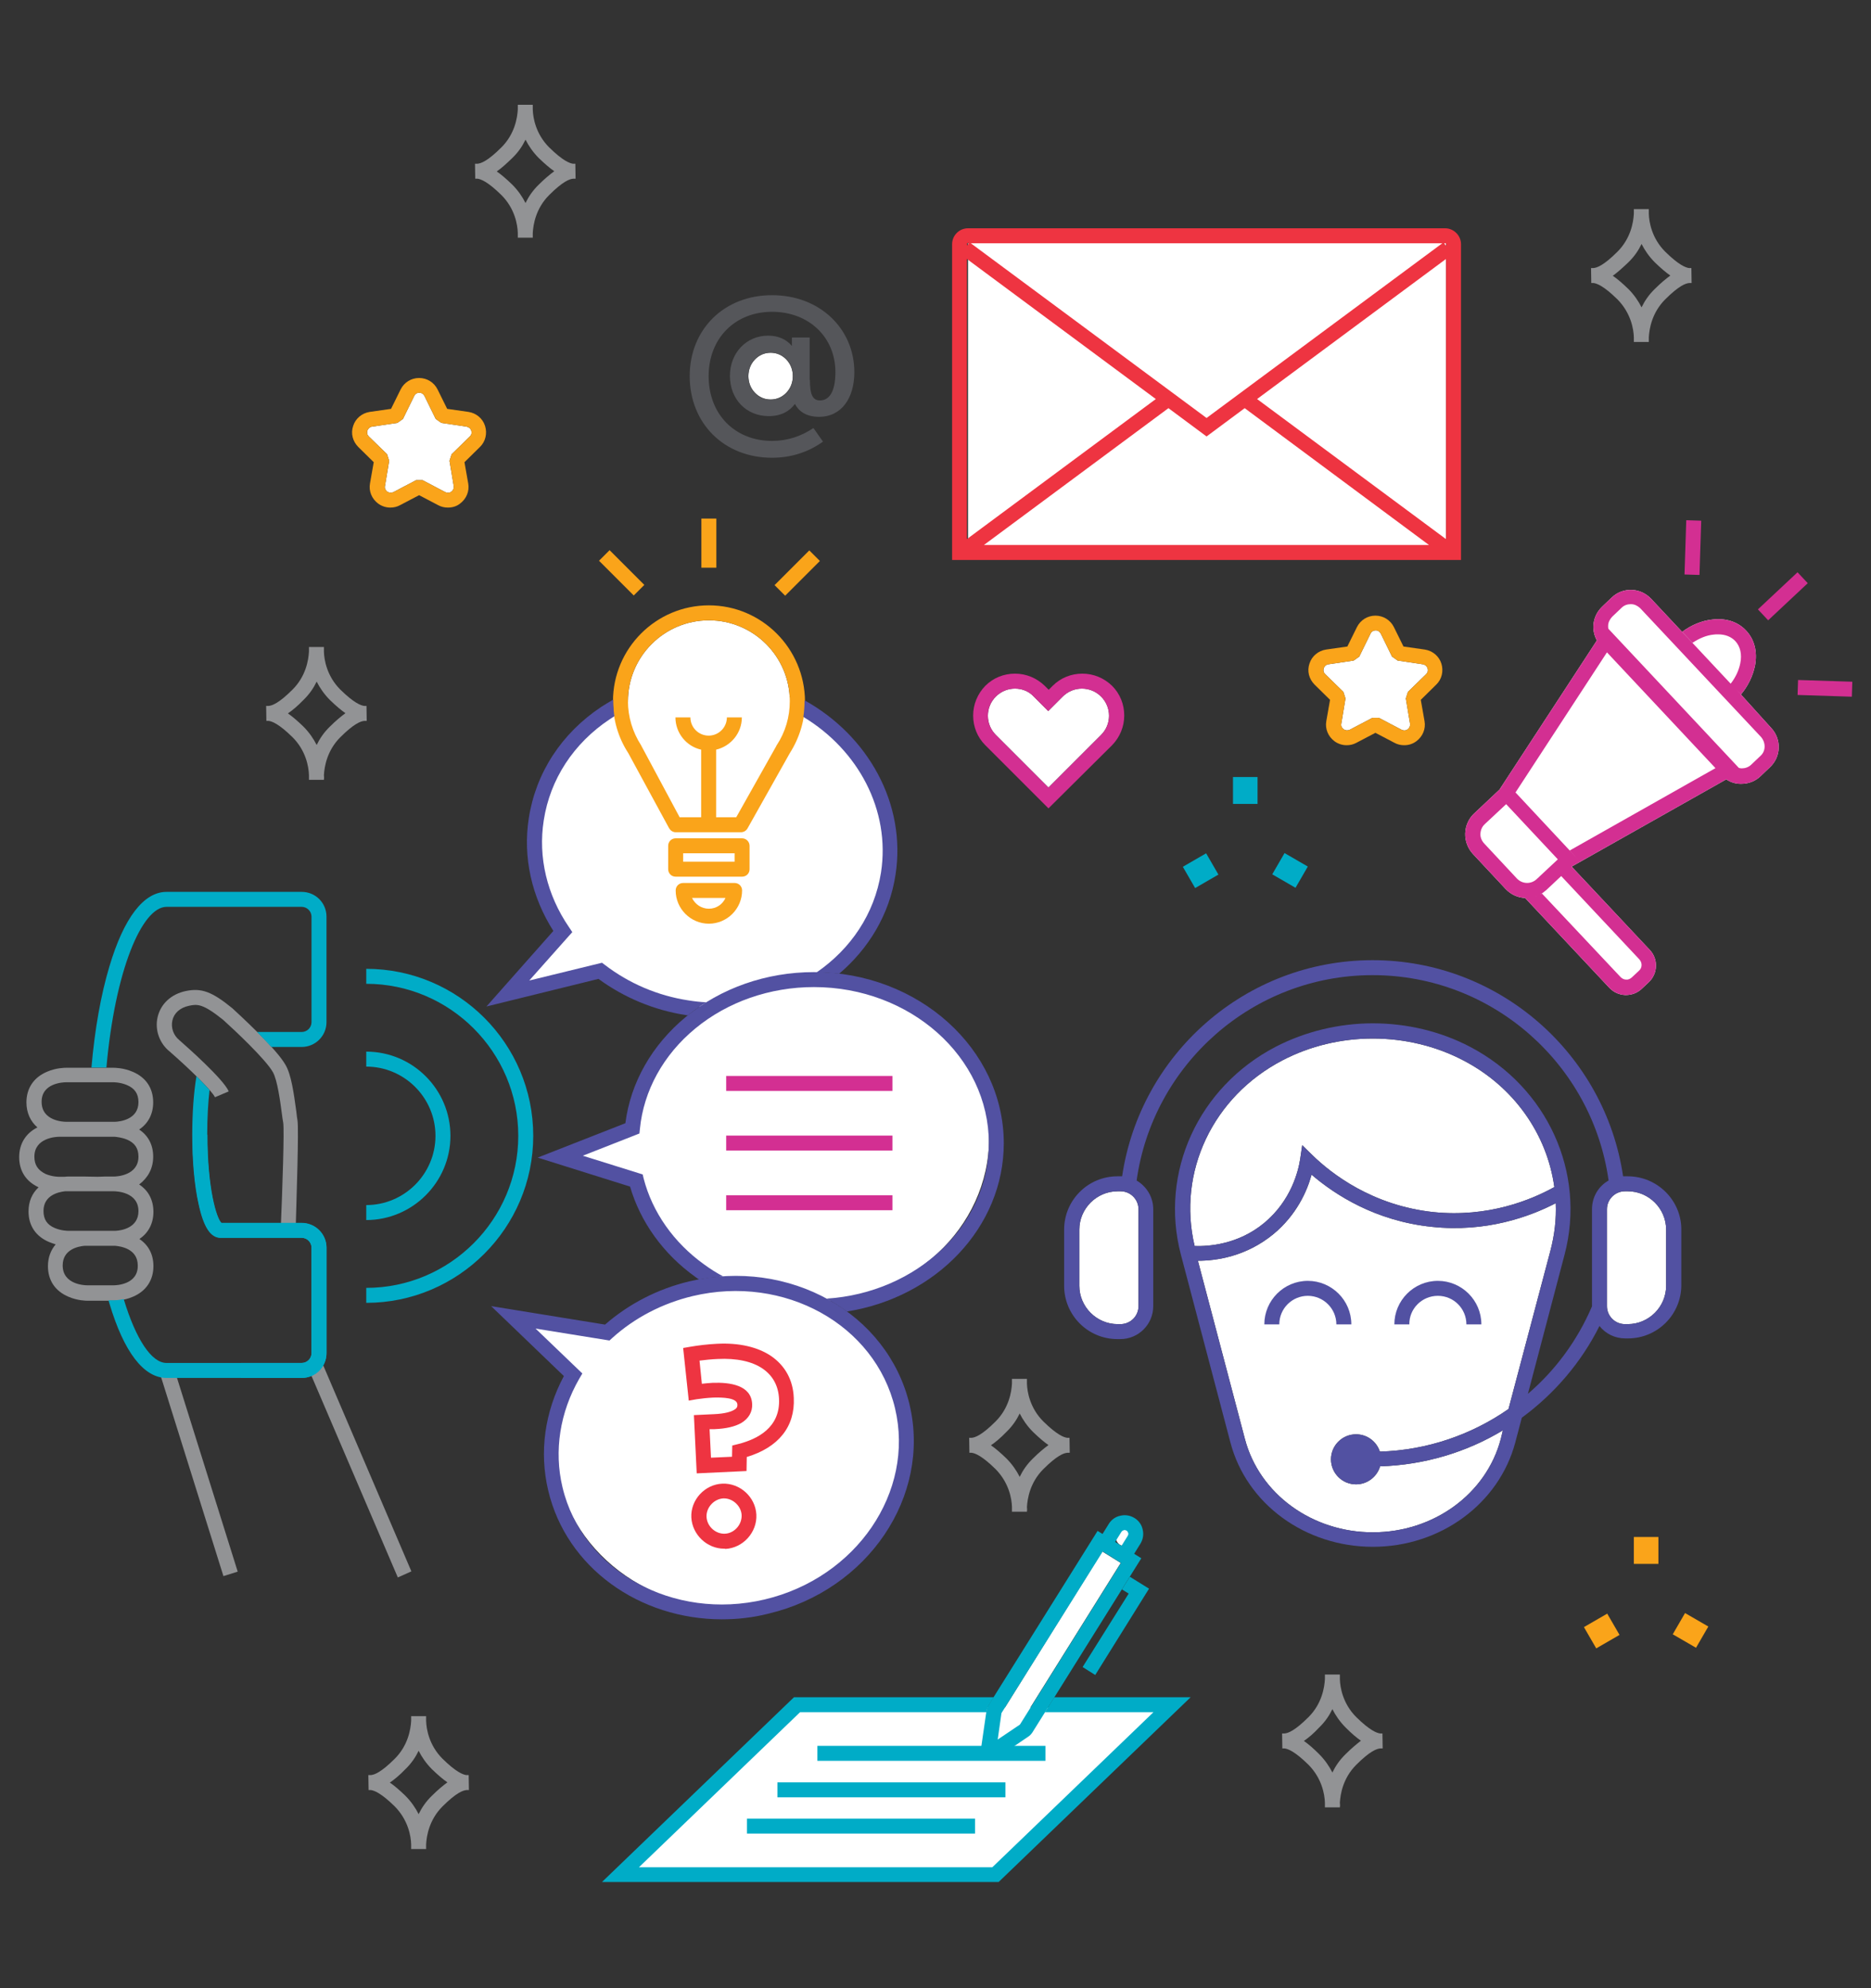 <?xml version="1.0" encoding="utf-8"?>
<!-- Generator: Adobe Illustrator 27.8.0, SVG Export Plug-In . SVG Version: 6.00 Build 0)  -->
<svg version="1.1" xmlns="http://www.w3.org/2000/svg" xmlns:xlink="http://www.w3.org/1999/xlink" x="0px" y="0px"
	 viewBox="0 0 800 850" style="enable-background:new 0 0 800 850;" xml:space="preserve">
<rect x="0" y="0" width="800" height="850" fill="#333333" stroke="none"/>
<style type="text/css">
	.st0{fill:#FFFFFF;}
	.st1{fill:#5251A2;}
	.st2{fill:#929395;}
	.st3{fill:#00ACC7;}
	.st4{fill:#EE3441;}
	.st5{fill:#D32F92;}
	.st6{fill:#FAA41A;}
	.st7{fill:#55565A;}
</style>
<g id="White">
	<rect x="413.9" y="104" class="st0" width="204.4" height="134.3"/>
	<path class="st0" d="M180.7,205.3l9.7,5.1c0.8,0.4,1.8,0.4,2.6-0.2c0.8-0.6,1.1-1.4,1-2.4l-1.8-10.8l0.9-2.8l7.8-7.6
		c0.7-0.7,0.9-1.6,0.6-2.5c-0.3-0.9-1-1.5-2-1.7l-10.8-1.6l-2.4-1.7l-4.8-9.8c-0.4-0.8-1.2-1.4-2.2-1.4s-1.8,0.5-2.2,1.4l-4.8,9.8
		l-2.4,1.7l-10.8,1.6c-0.9,0.1-1.7,0.8-2,1.7c-0.3,0.9-0.1,1.8,0.6,2.5l7.8,7.6l0.9,2.8l-1.8,10.8c-0.2,0.9,0.2,1.8,1,2.4
		c0.8,0.5,1.7,0.6,2.6,0.2l9.7-5.1H180.7z"/>
	<ellipse class="st0" cx="329.5" cy="160.8" rx="9.5" ry="10"/>
	<path class="st0" d="M434,294.4c-3.1,0-6,1.2-8.2,3.4c-2.2,2.2-3.4,5.1-3.4,8.2c0,3.1,1.2,6,3.4,8.2l22.5,22.5l22.5-22.5
		c2.2-2.2,3.4-5.1,3.4-8.2c0-3.1-1.2-6-3.4-8.2l0,0c-2.2-2.2-5.1-3.4-8.2-3.4s-6,1.2-8.2,3.4l-6.2,6.2l-6.2-6.2
		C440,295.6,437.1,294.4,434,294.4z"/>
	<path class="st0" d="M589.6,306.9l9.7,5.1c0.8,0.4,1.8,0.4,2.6-0.2c0.8-0.6,1.1-1.4,1-2.4l-1.8-10.8l0.9-2.8l7.8-7.6
		c0.7-0.7,0.9-1.6,0.6-2.5c-0.3-0.9-1-1.5-2-1.7l-10.8-1.6l-2.4-1.7l-4.8-9.8c-0.4-0.8-1.2-1.4-2.2-1.4c-0.9,0-1.8,0.5-2.2,1.4
		l-4.8,9.8l-2.4,1.7l-10.8,1.6c-0.9,0.1-1.7,0.8-2,1.7c-0.3,0.9-0.1,1.8,0.6,2.5l7.8,7.6l0.9,2.8l-1.8,10.8c-0.2,0.9,0.2,1.8,1,2.4
		c0.8,0.5,1.7,0.6,2.6,0.2l9.7-5.1H589.6z"/>
	<path class="st0" d="M742.2,294.5l2.2,2.4c3.1-3.7,5.1-8,6-12.3c1.1-5.9-0.2-11.2-3.8-15c-3.5-3.8-8.8-5.5-14.7-4.7
		c-4.3,0.5-8.7,2.3-12.6,5.2l4.4,4.7c2.9-1.9,5.9-3.2,9-3.5c0.6-0.1,1.3-0.1,1.9-0.1c3.1,0,5.6,1,7.4,2.9l0,0
		c2.1,2.3,2.9,5.6,2.1,9.5c-0.6,3-2,6-4.1,8.7l-34-36.3c-2.2-2.3-5.1-3.7-8.3-3.8c-3.2-0.1-6.2,1-8.5,3.2l-4.1,3.9
		c-2.3,2.2-3.7,5.1-3.8,8.3c-0.1,2.2,0.5,4.4,1.5,6.2l-41.6,63.7l2.9-2.7l-13.7,12.9c-2.4,2.2-3.8,5.3-3.9,8.6
		c-0.1,3.3,1.1,6.4,3.3,8.8l14,15c2.3,2.4,5.3,3.7,8.3,3.8l36,38.4c1.8,1.9,4.2,3,6.8,3.1c0.1,0,0.2,0,0.3,0c2.5,0,4.9-0.9,6.7-2.6
		l3.1-2.9c3.9-3.7,4.1-9.9,0.4-13.8l-33.4-35.6l66.1-37.3c1.8,1.2,3.9,1.9,6.1,1.9c0.1,0,0.3,0,0.4,0c3,0,5.9-1.1,8.1-3.2l4.1-3.9
		l0,0c4.8-4.5,5-12,0.5-16.8L742.2,294.5z"/>
	<ellipse transform="matrix(0.756 -0.654 0.654 0.756 -7.131 547.921)" class="st0" cx="732" cy="283.5" rx="14.5" ry="12.2"/>
	<path class="st0" d="M332.1,318.6c-0.1,0.1-0.2,0.3-0.2,0.4l-17.1,30.4h-8.6v-28.9c6.3-1.5,11-7.1,11-13.8h-6.4
		c0,4.3-3.5,7.8-7.8,7.8c-4.3,0-7.8-3.5-7.8-7.8h-6.4c0,6.7,4.7,12.4,11,13.8v28.9h-9.2L274.3,319c-0.1-0.1-0.1-0.3-0.2-0.4
		c-3.6-5.6-5.6-12.1-5.6-18.8c0-19.1,15.5-34.6,34.6-34.6c19.1,0,34.6,15.5,34.6,34.6C337.7,306.5,335.8,313,332.1,318.6z"/>
	<path class="st0" d="M313.1,370.2h-19.7c-2.1,0-3.7-1.7-3.7-3.7v0c0-2.1,1.7-3.7,3.7-3.7h19.7c2.1,0,3.7,1.7,3.7,3.7v0
		C316.9,368.5,315.2,370.2,313.1,370.2z"/>
	<path class="st0" d="M308.6,389h-11.3c-1.7,0-3-1.4-3-3l0,0c0-1.7,1.4-3,3-3h11.3c1.7,0,3,1.4,3,3l0,0
		C311.6,387.7,310.3,389,308.6,389z"/>
	<path class="st0" d="M486.8,558.4c0,4.3-3.5,7.7-7.7,7.7h-1.2c-9,0-16.4-7.4-16.4-16.4v-24c0-9,7.4-16.4,16.4-16.4h1.2
		c4.3,0,7.7,3.5,7.7,7.7V558.4z"/>
	<path class="st0" d="M712.4,549.7c0,9-7.4,16.4-16.4,16.4h-1.2c-4.3,0-7.7-3.5-7.7-7.7V517c0-4.3,3.5-7.7,7.7-7.7h1.2
		c9,0,16.4,7.4,16.4,16.4V549.7z"/>
	<path class="st0" d="M548.4,453.3c11.7-6.1,25-9.3,38.6-9.3s26.9,3.2,38.6,9.3c21.8,11.3,35.9,31.7,39,54.2
		c-9.9,5.5-28.3,13.1-51.7,10.7c-26.1-2.8-43.6-16.4-51.7-24.3l-4.4-4.3l-0.9,6.1c-0.8,5-3.8,17.5-15.3,27.1
		c-11.2,9.3-23.9,10.1-29.8,9.9C503.3,501.1,518.6,468.8,548.4,453.3z"/>
	<path class="st0" d="M641.7,615.2c-6.2,23.5-28.7,39.9-54.7,39.9s-48.5-16.4-54.7-39.9L512.2,539c0,0,0,0,0.1,0
		c7.8,0,20.5-1.8,32.2-11.4c9.9-8.2,14.4-18.4,16.3-25.4c9.9,8.5,27.2,19.8,51.4,22.3c23.3,2.5,42-4.4,53-10.1
		c0.3,6.7-0.5,13.6-2.3,20.4L645,602.4c-15.7,10.9-34.6,17.6-55,18.2c-1.4-4.3-5.4-7.4-10.2-7.4c-5.9,0-10.7,4.8-10.7,10.7
		s4.8,10.7,10.7,10.7c4.9,0,9-3.3,10.3-7.7c19.1-0.6,37.1-6.1,52.5-15.4L641.7,615.2z"/>
	<polygon class="st0" points="428.2,732.4 426.6,743.7 436,737.3 479.2,668.2 471.3,663.3 	"/>
	
		<ellipse transform="matrix(0.598 -0.802 0.802 0.598 -332.537 649.922)" class="st0" cx="481.2" cy="656.2" rx="4.8" ry="4.2"/>
	<polygon class="st0" points="427.2,800.1 267,800.1 340.2,730 500.2,730 	"/>
	<ellipse class="st0" cx="305.3" cy="361" rx="75.4" ry="69.7"/>
	<ellipse class="st0" cx="347.5" cy="486.6" rx="75.4" ry="69.7"/>
	<ellipse class="st0" cx="312.6" cy="617.8" rx="75.4" ry="69.7"/>
	<polygon class="st0" points="220.8,564.7 251.8,594.6 274.3,573.2 	"/>
	<polygon class="st0" points="241.1,494.3 281.1,478.6 282.8,512.9 	"/>
	<polygon class="st0" points="219.2,422.8 250.1,385.1 269.3,412.7 	"/>
</g>
<g id="Layer_1">
	<path class="st1" d="M308.7,692.3c-35.2,0-66.5-22-74.3-55.1c-3.9-16.4-1.5-33.6,6.7-48.9l-31.1-29.9l48.7,7.9
		c10.2-8.9,22.6-15.3,36.1-18.5c42.6-10.1,84.8,13.5,94.1,52.7c9.3,39.2-17.8,79.3-60.4,89.4l0,0
		C321.8,691.6,315.2,692.3,308.7,692.3z M229,568l20,19.2l-1.3,2.2c-8.3,14.4-10.9,30.9-7.2,46.4c8.5,35.8,47.3,57.3,86.5,48l0,0
		c39.2-9.3,64.2-46,55.7-81.7c-8.5-35.8-47.3-57.3-86.5-48c-13,3.1-24.9,9.3-34.5,18l-1.1,1L229,568z"/>
	<g>
		
			<rect x="81.6" y="583.9" transform="matrix(0.954 -0.299 0.299 0.954 -184.197 54.084)" class="st2" width="6.4" height="91.3"/>
	</g>
	<polygon class="st2" points="137,580.9 131.8,585 170.1,674.4 175.9,671.8 	"/>
	<g>
		<path class="st3" d="M156.6,521.6v-6.4c16.3,0,29.6-13.3,29.6-29.6s-13.3-29.6-29.6-29.6v-6.4c19.9,0,36,16.2,36,36
			S176.4,521.6,156.6,521.6z"/>
	</g>
	<g>
		<path class="st3" d="M156.6,557v-6.4c35.8,0,65-29.2,65-65s-29.2-65-65-65v-6.4c39.4,0,71.4,32,71.4,71.4S195.9,557,156.6,557z"/>
	</g>
	<path class="st2" d="M65.5,494.5c0-5-2.1-9-6-11.6c3.9-2.6,6-6.7,6-11.6c0-6.1-3.1-10.7-8.8-13.1c-3.9-1.7-7.7-1.7-8.1-1.7H28.2
		c-0.4,0-4.2,0-8.1,1.7c-5.7,2.4-8.8,7.1-8.8,13.1c0,4.4,1.7,8.1,4.7,10.7c-5,2.5-7.8,7-7.8,12.7c0,5.9,2.9,10.4,8.3,12.9
		c-2.8,2.6-4.3,6.1-4.3,10.3c0,6.1,3.1,10.7,8.8,13.1c1,0.4,1.9,0.7,2.8,1c-2.1,2.5-3.3,5.6-3.3,9.3c0,6.1,3.1,10.7,8.8,13.1
		c3.9,1.7,7.7,1.7,8.1,1.7h11.3c0.4,0,4.2,0,8.1-1.7c5.7-2.4,8.8-7.1,8.8-13.1c0-5-2.1-9-6-11.6c3.9-2.6,6-6.7,6-11.6
		c0-5-2.1-9.1-6.1-11.7C63.3,503.5,65.5,499.5,65.5,494.5z M28.2,462.7h20.5c0,0,2.8,0,5.6,1.2c3.3,1.4,4.9,3.7,4.9,7.3
		c0,7.4-7.8,8.3-10,8.4c-0.2,0-0.4,0-0.5,0h-7l0,0h-4.5v0h-4.5v0h-4.4c-1.1,0-10.5-0.3-10.5-8.5C17.7,463,27.1,462.7,28.2,462.7z
		 M14.7,494.5c0-8.1,9.4-8.5,10.5-8.5h18.1l0.8,0h4.6c0.1,0,0.2,0,0.4,0c0.9,0.1,3,0.3,5.2,1.2c3.3,1.4,4.9,3.7,4.9,7.3
		c0,8.1-9.4,8.5-10.5,8.5h-3.9l-3.1,0.1l-5.5-0.1H29c-0.1,0-0.6,0-1.4,0.1h-2.5c0,0-2.8,0-5.6-1.2C16.2,500.3,14.7,498,14.7,494.5z
		 M18.6,517.7c0-6.7,6.4-8.1,9.2-8.4h14l1.5,0h5.4c1.1,0,10.5,0.3,10.5,8.5c0,7.2-7.4,8.3-9.8,8.4c-0.3,0-0.6,0-0.6,0h-1.9v0H29
		c0,0-2.8,0-5.6-1.2C20.1,523.6,18.6,521.3,18.6,517.7z M48.6,549.5H37.3c-1.1,0-10.5-0.3-10.5-8.5c0-7,6.9-8.2,9.5-8.4h12.2
		c0.1,0,0.3,0,0.6,0c2.4,0.2,9.8,1.2,9.8,8.4C59.1,549.2,49.7,549.5,48.6,549.5z"/>
	<path class="st2" d="M127.2,479c-0.2-0.9-0.3-2.2-0.5-3.8c-1.1-8.1-2.2-15.8-4.6-19.9c-4.1-7.3-20.8-22.4-22.6-24.1l-0.1-0.1
		c-8.8-7.2-13.3-8.8-20-7.4c-6.2,1.3-10.7,5.5-12,11.1c-1.3,5.5,0.8,11.3,5.2,14.8c8.6,7.5,18.2,16.9,19.3,19.5l5.9-2.5
		c-2.2-5.2-17.9-19.1-21-21.8l-0.1-0.1c-2.5-2-3.7-5.3-3-8.4c0.7-3.2,3.3-5.5,7.1-6.3c3.6-0.8,6-0.9,14.6,6c5,4.5,18.3,17,21.3,22.4
		c1.9,3.4,3.1,12.3,3.8,17.6c0.2,1.6,0.4,3,0.6,4c0.5,2.9-0.3,27.5-1.1,46.3l6.4,0C126.8,511.5,127.8,483,127.2,479z"/>
	<path class="st2" d="M76.6,444.7"/>
	<g>
		<path class="st3" d="M129,522.9h-2.7c0,1.2-0.1,2.3-0.1,3.3l-6.4,0c0-1.1,0.1-2.2,0.1-3.3H94.6c-2.1-1.9-6-14.7-6-37.7
			c0-7.5,0.4-13.9,1-19.2c-1.4-1.6-3.4-3.6-5.6-5.9c-1.2,7.2-1.8,15.9-1.8,25c0,11.1,0.9,21.7,2.7,29.6c2.1,9.9,5.1,14.5,9.4,14.5
			H129c2.3,0,4.2,1.9,4.2,4.2v45.1c0,2.3-1.9,4.2-4.2,4.2H71.2c-6.4,0-13.1-10.1-18.3-27.3c-2.2,0.5-3.9,0.5-4.2,0.5h-2.3
			c0.1,0.5,0.3,1,0.4,1.4c6.2,20.8,14.7,31.8,24.4,31.8H129c5.8,0,10.6-4.7,10.6-10.6v-45.1C139.6,527.7,134.9,522.9,129,522.9z"/>
		<path class="st3" d="M129,381.3H71.2c-9.7,0-18.2,11-24.4,31.8c-3.7,12.3-6.3,27.1-7.7,43.3h6.4c3.7-41.6,15.2-68.7,25.7-68.7H129
			c2.3,0,4.2,1.9,4.2,4.2v45.1c0,2.3-1.9,4.2-4.2,4.2h-19.1c2.1,2.1,4.2,4.3,6.1,6.4h13c5.8,0,10.6-4.7,10.6-10.6v-45.1
			C139.6,386,134.9,381.3,129,381.3z"/>
	</g>
	<g>
		<path class="st3" d="M129,589.1h-26v-6.4h26c2.3,0,4.2-1.9,4.2-4.2v-45.1c0-2.3-1.9-4.2-4.2-4.2H94.4c-4.2,0-7.2-4.6-9.4-14.5
			c-1.7-7.9-2.7-18.5-2.7-29.6h6.4c0,23,3.9,35.8,6,37.7H129c5.8,0,10.6,4.7,10.6,10.6v45.1C139.6,584.4,134.9,589.1,129,589.1z"/>
	</g>
	<g>
		<g>
			<path class="st4" d="M309.6,662.1c-7.3,0-13.6-6-14-13.3c-0.4-7.5,5.7-14.2,13.3-14.5c7.5-0.3,14.1,5.7,14.5,13.2l0,0
				c0.4,7.6-5.7,14.3-13.2,14.7C310.1,662.1,309.8,662.1,309.6,662.1z M309.6,640.6c-0.1,0-0.2,0-0.3,0c-4,0.2-7.4,3.9-7.2,7.9
				c0.2,4.1,3.9,7.4,7.9,7.2c4-0.2,7.3-3.9,7.1-8C316.9,643.9,313.4,640.6,309.6,640.6z M297.9,629.9l-1.2-24.9l8.5-0.4
				c4.9-0.2,7.4-1.1,8.6-1.8c1.5-0.8,1.5-1.6,1.5-2.3c-0.1-3-6.5-3.1-10.3-3c-2.4,0.1-5.1,0.4-7.1,0.7l-3.4,0.6l-2.4-22.5l2.9-0.5
				c3.4-0.6,7.5-1.1,11.6-1.3c9.4-0.5,17.5,1.4,23.2,5.3c5.9,4.1,9.3,10.2,9.6,17.8c0.6,12.3-6.5,21.2-20.1,25.3l-0.1,6L297.9,629.9
				z M303.4,611l0.6,12.2l9-0.4l0.1-4.8l2.4-0.6c8.4-2.1,18.2-7.1,17.6-19.4c-0.3-5.5-2.6-9.8-6.9-12.8c-4.6-3.2-11.3-4.6-19.3-4.2
				c-2.7,0.1-5.4,0.4-7.8,0.7l1,9.9c1.5-0.2,3-0.3,4.5-0.4c7.6-0.3,16.6,1,17,9c0.2,3.4-1.5,6.3-4.7,8.2c-2.7,1.5-6.4,2.4-11.4,2.6
				L303.4,611z"/>
		</g>
	</g>
	<g>
		<g>
			<rect x="310.5" y="460" class="st5" width="71.1" height="6.4"/>
		</g>
		<g>
			<rect x="310.5" y="485.5" class="st5" width="71.1" height="6.4"/>
		</g>
		<g>
			<rect x="310.5" y="511" class="st5" width="71.1" height="6.4"/>
		</g>
	</g>
	<g>
		<path class="st6" d="M303.1,258.8c-22.6,0-41,18.4-41,41c0,7.8,2.2,15.5,6.5,22.1l17.5,32.2c0.6,1,1.6,1.7,2.8,1.7h27.9
			c1.2,0,2.2-0.6,2.8-1.6l18.1-32.2c0,0,0,0,0,0c4.2-6.6,6.5-14.2,6.5-22.1C344.1,277.2,325.7,258.8,303.1,258.8z M332.1,318.6
			c-0.1,0.1-0.2,0.3-0.2,0.4l-17.1,30.4h-8.6v-28.9c6.3-1.5,11-7.1,11-13.8h-6.4c0,4.3-3.5,7.8-7.8,7.8c-4.3,0-7.8-3.5-7.8-7.8h-6.4
			c0,6.7,4.7,12.4,11,13.8v28.9h-9.2L274.3,319c-0.1-0.1-0.1-0.3-0.2-0.4c-3.6-5.6-5.6-12.1-5.6-18.8c0-19.1,15.5-34.6,34.6-34.6
			c19.1,0,34.6,15.5,34.6,34.6C337.7,306.5,335.8,313,332.1,318.6z"/>
		<path class="st6" d="M317.3,358.4h-28.4c-1.8,0-3.2,1.4-3.2,3.2v10c0,1.8,1.4,3.2,3.2,3.2h28.4c1.8,0,3.2-1.4,3.2-3.2v-10
			C320.5,359.9,319.1,358.4,317.3,358.4z M314.1,368.4h-22v-3.6h22V368.4z"/>
		<path class="st6" d="M314.1,377.5h-22c-1.8,0-3.2,1.4-3.2,3.2c0,7.8,6.4,14.2,14.2,14.2c7.8,0,14.2-6.4,14.2-14.2
			C317.3,378.9,315.9,377.5,314.1,377.5z M303.1,388.5c-3.2,0-5.9-1.9-7.2-4.6h14.3C309,386.6,306.3,388.5,303.1,388.5z"/>
		<rect x="299.9" y="221.7" class="st6" width="6.4" height="21"/>
		
			<rect x="330.4" y="241.8" transform="matrix(0.707 -0.707 0.707 0.707 -73.352 312.797)" class="st6" width="21" height="6.4"/>
		
			<rect x="262.7" y="234.4" transform="matrix(0.707 -0.707 0.707 0.707 -95.322 259.747)" class="st6" width="6.4" height="21"/>
	</g>
	<path class="st4" d="M617.9,97.6h-204c-3.8,0-6.8,3.1-6.8,6.8v135h217.6v-135C624.7,100.7,621.6,97.6,617.9,97.6z M616.7,104
		l-100.8,74.7L415.1,104H616.7z M413.4,104.4c0-0.3,0.2-0.5,0.5-0.5h0.4l-0.8,1.1V104.4z M413.4,110.7l80.8,59.9l-80.8,59.9V110.7z
		 M420.7,233l78.9-58.5l16.3,12.1l16.3-12.1L611,233H420.7z M618.3,230.5l-80.8-59.9l80.8-59.9V230.5z M618.3,105.1l-0.8-1.1h0.4
		c0.3,0,0.5,0.2,0.5,0.5V105.1z"/>
	<g>
		<path class="st7" d="M346.3,162.5c0,6,1.1,8.7,4.3,8.7c3.7,0,6.6-3.3,6.6-12.1c0-15-11.4-25.8-27.1-25.8S303,144.5,303,160.8
			c0,16.5,11.4,27.7,27.1,27.7c6.6,0,12.5-2,17.7-5.5l4.1,5.8c-6.4,4.6-13.8,6.9-21.8,6.9c-20.6,0-35.2-14.8-35.2-34.9
			c0-19.9,14.6-34.6,35.2-34.6c20.6,0,35.2,14.5,35.2,32.9c0,11-5.4,19.1-15.1,19.1c-5.5,0-8.7-2.4-10.3-5.5
			c-2.4,3.2-6,5.2-11.2,5.2c-9.6,0-16.6-7.2-16.6-17.2c0-9.9,7.1-17.2,16.3-17.2c4.6,0,7.9,1.7,10.2,4.4v-3.6h7.6V162.5z M320,160.8
			c0,5.5,3.6,10,9.5,10c5.7,0,9.5-4.3,9.5-10c0-5.7-3.8-10-9.5-10C323.7,150.8,320,155.3,320,160.8z"/>
	</g>
	<g>
		<g>
			<rect x="319.4" y="777.5" class="st3" width="97.5" height="6.4"/>
		</g>
		<g>
			<rect x="332.4" y="762" class="st3" width="97.5" height="6.4"/>
		</g>
		<g>
			<rect x="349.5" y="746.4" class="st3" width="97.5" height="6.4"/>
		</g>
	</g>
	<g>
		<g>
			<path class="st3" d="M424.3,751.9c-0.9,0-1.7-0.2-2.5-0.7c-1.6-1-2.4-2.8-2.2-4.6l2.2-15.2c0.1-0.8,0.4-1.6,0.9-2.4l46.6-74.5
				l18.7,11.7l-46.6,74.5c-0.5,0.7-1,1.3-1.8,1.8l-12.7,8.6C426.2,751.6,425.3,751.9,424.3,751.9z M428.2,732.4l-1.6,11.3l9.5-6.4
				l43.2-69.1l-7.8-4.9L428.2,732.4z"/>
		</g>
		<g>
			<path class="st3" d="M484.8,664.5l-5.4-3.4l2.8-4.5c0.3-0.5,0.3-1,0.2-1.2c-0.1-0.2-0.2-0.7-0.7-1c-0.5-0.3-1-0.3-1.2-0.2
				c-0.2,0.1-0.7,0.2-1,0.7l-2.8,4.5l-5.4-3.4l2.8-4.5c1.1-1.8,2.9-3.1,5-3.5c2.1-0.5,4.2-0.1,6,1c1.8,1.1,3.1,2.9,3.5,5
				c0.5,2.1,0.1,4.2-1,6L484.8,664.5z"/>
		</g>
		<g>
			<polygon class="st3" points="468.3,716.1 462.9,712.7 482.6,681.3 479.7,679.5 483.1,674.1 491.3,679.2 			"/>
		</g>
	</g>
	<path class="st3" d="M450.8,725.6l-4,6.4h46.4l-68.9,66.3H273.2l68.9-66.3h79.7l0.1-0.6c0.1-0.8,0.4-1.6,0.9-2.4l2.1-3.4h-85.4
		l-82.1,79h169.6l82.1-79H450.8z"/>
	<g>
		<path class="st5" d="M448.3,345.6l-27-27c-3.4-3.4-5.2-7.9-5.2-12.7c0-4.8,1.9-9.3,5.2-12.7c3.4-3.4,7.9-5.2,12.7-5.2
			c4.8,0,9.3,1.9,12.7,5.2l1.7,1.7l1.7-1.7c3.4-3.4,7.9-5.2,12.7-5.2c0,0,0,0,0,0c4.8,0,9.3,1.9,12.7,5.2l0,0
			c3.4,3.4,5.2,7.9,5.2,12.7c0,4.8-1.9,9.3-5.2,12.7L448.3,345.6z M434,294.4c-3.1,0-6,1.2-8.2,3.4c-2.2,2.2-3.4,5.1-3.4,8.2
			c0,3.1,1.2,6,3.4,8.2l22.5,22.5l22.5-22.5c2.2-2.2,3.4-5.1,3.4-8.2c0-3.1-1.2-6-3.4-8.2l0,0c-2.2-2.2-5.1-3.4-8.2-3.4
			s-6,1.2-8.2,3.4l-6.2,6.2l-6.2-6.2C440,295.6,437.1,294.4,434,294.4z"/>
	</g>
	<g>
		<path class="st6" d="M600.4,318.6c-1.4,0-2.8-0.3-4.1-1l-8.2-4.3l-8.2,4.3c-1.3,0.7-2.7,1-4.1,1c-1.9,0-3.7-0.6-5.2-1.7
			c-2.7-2-4.1-5.3-3.5-8.6l1.6-9.1l-6.6-6.5c-2.4-2.4-3.3-5.8-2.2-9c1-3.2,3.8-5.5,7.1-6l9.1-1.3l4.1-8.3c1.5-3,4.5-4.9,7.9-4.9
			c3.4,0,6.4,1.9,7.9,4.9l4.1,8.3l9.1,1.3c3.3,0.5,6.1,2.8,7.1,6c1,3.2,0.2,6.7-2.2,9l-6.6,6.5l1.6,9.1c0.6,3.3-0.8,6.6-3.5,8.6
			C604,318.1,602.2,318.6,600.4,318.6z M589.6,306.9l9.7,5.1c0.8,0.4,1.8,0.4,2.6-0.2c0.8-0.6,1.1-1.4,1-2.4l-1.8-10.8l0.9-2.8
			l7.8-7.6c0.7-0.7,0.9-1.6,0.6-2.5c-0.3-0.9-1-1.5-2-1.7l-10.8-1.6l-2.4-1.7l-4.8-9.8c-0.4-0.8-1.2-1.4-2.2-1.4
			c-0.9,0-1.8,0.5-2.2,1.4l-4.8,9.8l-2.4,1.7l-10.8,1.6c-0.9,0.1-1.7,0.8-2,1.7c-0.3,0.9-0.1,1.8,0.6,2.5l7.8,7.6l0.9,2.8l-1.8,10.8
			c-0.2,0.9,0.2,1.8,1,2.4c0.8,0.5,1.7,0.6,2.6,0.2l9.7-5.1H589.6z"/>
	</g>
	<g>
		<path class="st6" d="M191.5,217c-1.4,0-2.8-0.3-4.1-1l-8.2-4.3l-8.2,4.3c-1.3,0.7-2.7,1-4.1,1c-1.9,0-3.7-0.6-5.2-1.7
			c-2.7-2-4.1-5.3-3.5-8.6l1.6-9.1l-6.6-6.5c-2.4-2.4-3.3-5.8-2.2-9c1-3.2,3.8-5.5,7.1-6l9.1-1.3l4.1-8.3c1.5-3,4.5-4.9,7.9-4.9
			c3.4,0,6.4,1.9,7.9,4.9l4.1,8.3l9.1,1.3c3.3,0.5,6.1,2.8,7.1,6c1,3.2,0.2,6.7-2.2,9l-6.6,6.5l1.6,9.1c0.6,3.3-0.8,6.6-3.5,8.6
			C195.2,216.5,193.4,217,191.5,217z M180.7,205.3l9.7,5.1c0.8,0.4,1.8,0.4,2.6-0.2c0.8-0.6,1.1-1.4,1-2.4l-1.8-10.8l0.9-2.8
			l7.8-7.6c0.7-0.7,0.9-1.6,0.6-2.5c-0.3-0.9-1-1.5-2-1.7l-10.8-1.6l-2.4-1.7l-4.8-9.8c-0.4-0.8-1.2-1.4-2.2-1.4s-1.8,0.5-2.2,1.4
			l-4.8,9.8l-2.4,1.7l-10.8,1.6c-0.9,0.1-1.7,0.8-2,1.7c-0.3,0.9-0.1,1.8,0.6,2.5l7.8,7.6l0.9,2.8l-1.8,10.8c-0.2,0.9,0.2,1.8,1,2.4
			c0.8,0.5,1.7,0.6,2.6,0.2l9.7-5.1H180.7z"/>
	</g>
	<g>
		<path class="st1" d="M577.8,566.2c0-10.3-8.4-18.6-18.6-18.6c-10.3,0-18.6,8.4-18.6,18.6h6.4c0-6.8,5.5-12.2,12.2-12.2
			s12.2,5.5,12.2,12.2H577.8z"/>
		<path class="st1" d="M614.8,554c6.8,0,12.2,5.5,12.2,12.2h6.4c0-10.3-8.4-18.6-18.6-18.6c-10.3,0-18.6,8.4-18.6,18.6h6.4
			C602.5,559.5,608,554,614.8,554z"/>
		<path class="st1" d="M696,502.9h-1.2c-0.3,0-0.5,0-0.8,0c0,0,0,0,0,0c-7.7-52.2-52.8-92.4-107.1-92.4
			c-54.3,0-99.4,40.2-107.1,92.4c0,0,0,0,0,0c-0.3,0-0.5,0-0.8,0h-1.2c-12.6,0-22.8,10.2-22.8,22.8v24c0,12.6,10.2,22.8,22.8,22.8
			h1.2c7.8,0,14.1-6.3,14.1-14.1V517c0-5.3-2.9-9.8-7.1-12.3c6.9-49.5,49.5-87.8,100.9-87.8c51.4,0,94,38.3,100.9,87.8
			c-4.3,2.4-7.1,7-7.1,12.3v41.3c0,0.1,0,0.2,0,0.2c0,0,0,0,0,0c-6.2,14.5-15.6,27.3-27.4,37.4l15.7-59.6c9.2-35-7.4-71.5-40.5-88.8
			c-12.6-6.6-27-10-41.5-10c-14.5,0-28.9,3.5-41.5,10c-33.1,17.2-49.8,53.7-40.6,88.8l21.2,80.4c6.9,26.3,32,44.6,60.9,44.6
			c28.9,0,53.9-18.4,60.9-44.6l2.8-10.6c13.9-10.2,25.4-23.6,33.2-39.2c0,0,0,0,0,0c2.6,3.3,6.6,5.3,11,5.3h1.2
			c12.6,0,22.8-10.2,22.8-22.8v-24C718.8,513.1,708.6,502.9,696,502.9z M486.8,558.4c0,4.3-3.5,7.7-7.7,7.7h-1.2
			c-9,0-16.4-7.4-16.4-16.4v-24c0-9,7.4-16.4,16.4-16.4h1.2c4.3,0,7.7,3.5,7.7,7.7V558.4z M548.4,453.3c11.7-6.1,25-9.3,38.6-9.3
			s26.9,3.2,38.6,9.3c21.8,11.3,35.9,31.7,39,54.2c-9.9,5.5-28.3,13.1-51.7,10.7c-26.1-2.8-43.6-16.4-51.7-24.3l-4.4-4.3l-0.9,6.1
			c-0.8,5-3.8,17.5-15.3,27.1c-11.2,9.3-23.9,10.1-29.8,9.9C503.3,501.1,518.6,468.8,548.4,453.3z M641.7,615.2
			c-6.2,23.5-28.7,39.9-54.7,39.9s-48.5-16.4-54.7-39.9L512.2,539c0,0,0,0,0.1,0c7.8,0,20.5-1.8,32.2-11.4
			c9.9-8.2,14.4-18.4,16.3-25.4c9.9,8.5,27.2,19.8,51.4,22.3c23.3,2.5,42-4.4,53-10.1c0.3,6.7-0.5,13.6-2.3,20.4L645,602.4
			c-15.7,10.9-34.6,17.6-55,18.2c-1.4-4.3-5.4-7.4-10.2-7.4c-5.9,0-10.7,4.8-10.7,10.7s4.8,10.7,10.7,10.7c4.9,0,9-3.3,10.3-7.7
			c19.1-0.6,37.1-6.1,52.5-15.4L641.7,615.2z M682,564.2c0,0.1,0.1,0.2,0.1,0.3C682.1,564.4,682,564.3,682,564.2z M681.2,561.9
			c0,0.1,0,0.2,0.1,0.3C681.2,562.1,681.2,562,681.2,561.9z M681.5,563.1c0,0.1,0.1,0.2,0.1,0.3
			C681.6,563.3,681.6,563.2,681.5,563.1z M712.4,549.7c0,9-7.4,16.4-16.4,16.4h-1.2c-4.3,0-7.7-3.5-7.7-7.7V517
			c0-4.3,3.5-7.7,7.7-7.7h1.2c9,0,16.4,7.4,16.4,16.4V549.7z"/>
	</g>
	<g>
		<path class="st2" d="M138.5,333.4h-6.4c0-0.5,0-1.2,0-2c-0.1-3.6-1.3-10.5-7-16.2c-5.9-5.8-8.8-6.8-10.2-7c-0.4,0-0.7,0-1,0
			l-0.1-6.4c0.3,0,0.7,0,1,0c1.5-0.1,4.4-1.1,10.3-7c5.7-5.7,6.8-12.6,7-16.2c0-0.8,0-1.5,0-2h6.4c0,0.5,0,1.2,0,2
			c0.1,3.6,1.3,10.5,7,16.2c5.9,5.8,8.8,6.8,10.2,7c0.4,0,0.7,0,1,0l0.1,6.4c-0.3,0-0.7,0-1,0c-1.5,0.1-4.4,1.1-10.3,7
			c-5.7,5.7-6.8,12.6-7,16.2C138.6,332.2,138.6,332.9,138.5,333.4z M123.1,305c1.9,1.3,4,3.1,6.6,5.6c2.5,2.5,4.4,5.3,5.7,7.9
			c1.3-2.7,3.1-5.4,5.7-7.9c2.5-2.5,4.7-4.3,6.6-5.7c-1.9-1.3-4-3.1-6.6-5.6c-2.5-2.5-4.4-5.3-5.7-7.9c-1.3,2.7-3.1,5.4-5.7,7.9
			C127.2,301.9,125,303.7,123.1,305z"/>
	</g>
	<g>
		<path class="st2" d="M227.8,101.6h-6.4c0-0.5,0-1.2,0-2c-0.1-3.6-1.3-10.5-7-16.2c-5.9-5.8-8.8-6.8-10.2-7c-0.4,0-0.7,0-1,0
			l-0.1-6.4c0.3,0,0.7,0,1,0c1.5-0.1,4.4-1.1,10.3-7c5.7-5.7,6.8-12.6,7-16.2c0-0.8,0-1.5,0-2h6.4c0,0.5,0,1.2,0,2
			c0.1,3.6,1.3,10.5,7,16.2c5.9,5.8,8.8,6.8,10.2,7c0.4,0,0.7,0,1,0l0.1,6.4c-0.3,0-0.7,0-1,0c-1.5,0.1-4.4,1.1-10.3,7
			c-5.7,5.7-6.8,12.6-7,16.2C227.8,100.5,227.8,101.1,227.8,101.6z M212.4,73.3c1.9,1.3,4,3.1,6.6,5.6c2.5,2.5,4.4,5.3,5.7,7.9
			c1.3-2.7,3.1-5.4,5.7-7.9c2.5-2.5,4.7-4.3,6.6-5.7c-1.9-1.3-4-3.1-6.6-5.6c-2.5-2.5-4.4-5.3-5.7-7.9c-1.3,2.7-3.1,5.4-5.7,7.9
			C216.4,70.1,214.3,72,212.4,73.3z"/>
	</g>
	<g>
		<path class="st2" d="M705,146.2l-6.4,0c0-0.5,0-1.2,0-2c-0.1-3.6-1.3-10.4-7-16.2c-5.9-5.8-8.8-6.8-10.2-7c-0.4,0-0.7,0-1,0
			l-0.1-6.4c0.3,0,0.7,0,1,0c1.5-0.1,4.4-1.1,10.3-7c5.7-5.7,6.8-12.6,7-16.2c0-0.8,0-1.5,0-2l6.4,0c0,0.5,0,1.2,0,2
			c0.1,3.6,1.3,10.5,7,16.2c5.9,5.8,8.8,6.8,10.2,7c0.4,0,0.7,0,1,0l0.1,6.4c-0.3,0-0.7,0-1,0c-1.5,0.1-4.4,1.1-10.3,7
			c-5.7,5.7-6.8,12.6-7,16.2C705,145.1,705,145.7,705,146.2z M689.6,117.9c1.9,1.3,4,3.1,6.6,5.6c2.5,2.5,4.4,5.3,5.7,7.9
			c1.3-2.7,3.1-5.4,5.7-7.9c2.5-2.5,4.7-4.3,6.6-5.7c-1.9-1.3-4-3.1-6.6-5.6c-2.5-2.5-4.4-5.3-5.7-7.9c-1.3,2.7-3.1,5.4-5.7,7.9
			C693.6,114.7,691.4,116.6,689.6,117.9z"/>
	</g>
	<g>
		<path class="st2" d="M572.9,772.7l-6.4,0c0-0.5,0-1.2,0-2c-0.1-3.6-1.3-10.4-7-16.2c-5.9-5.8-8.8-6.8-10.2-7c-0.4,0-0.7,0-1,0
			l-0.1-6.4c0.3,0,0.7,0,1,0c1.5-0.1,4.4-1.1,10.3-7c5.7-5.7,6.8-12.6,7-16.2c0-0.8,0-1.5,0-2l6.4,0c0,0.5,0,1.2,0,2
			c0.1,3.6,1.3,10.5,7,16.2c5.9,5.8,8.8,6.8,10.2,7c0.4,0,0.7,0,1,0l0.1,6.4c-0.3,0-0.7,0-1,0c-1.5,0.1-4.4,1.1-10.3,7
			c-5.7,5.7-6.8,12.6-7,16.2C573,771.5,573,772.2,572.9,772.7z M557.5,744.3c1.9,1.3,4,3.1,6.5,5.6c2.5,2.5,4.4,5.3,5.7,7.9
			c1.3-2.7,3.1-5.4,5.7-7.9c2.5-2.5,4.7-4.3,6.5-5.7c-1.9-1.3-4-3.1-6.5-5.6c-2.5-2.5-4.4-5.3-5.7-7.9c-1.3,2.7-3.1,5.4-5.7,7.9
			C561.6,741.2,559.4,743,557.5,744.3z"/>
	</g>
	<g>
		<path class="st2" d="M182.2,790.5l-6.4,0c0-0.5,0-1.2,0-2c-0.1-3.6-1.3-10.4-7-16.2c-5.9-5.8-8.8-6.8-10.2-7c-0.4,0-0.7,0-1,0
			l-0.1-6.4c0.3,0,0.7,0,1,0c1.5-0.1,4.4-1.1,10.3-7c5.7-5.7,6.8-12.6,7-16.2c0-0.8,0-1.5,0-2l6.4,0c0,0.5,0,1.2,0,2
			c0.1,3.6,1.3,10.5,7,16.2c5.9,5.8,8.8,6.8,10.2,7c0.4,0,0.7,0,1,0l0.1,6.4c-0.3,0-0.7,0-1,0c-1.5,0.1-4.4,1.1-10.3,7
			c-5.7,5.7-6.8,12.6-7,16.2C182.2,789.3,182.2,790,182.2,790.5z M166.7,762.1c1.9,1.3,4,3.1,6.6,5.6c2.5,2.5,4.4,5.3,5.7,7.9
			c1.3-2.7,3.1-5.4,5.7-7.9c2.5-2.5,4.7-4.3,6.6-5.7c-1.9-1.3-4-3.1-6.6-5.6c-2.5-2.5-4.4-5.3-5.7-7.9c-1.3,2.7-3.1,5.4-5.7,7.9
			C170.8,759,168.6,760.8,166.7,762.1z"/>
	</g>
	<g>
		<g>
			<g>
				<g>
					
						<rect x="507.3" y="366.8" transform="matrix(0.866 -0.501 0.501 0.866 -117.334 307.082)" class="st3" width="11.5" height="10.5"/>
				</g>
			</g>
		</g>
		<g>
			<g>
				<g>
					
						<rect x="546.6" y="366.2" transform="matrix(0.501 -0.865 0.865 0.501 -46.623 663.135)" class="st3" width="10.5" height="11.5"/>
				</g>
			</g>
		</g>
		<g>
			<g>
				<g>
					<rect x="527.2" y="332.2" class="st3" width="10.5" height="11.5"/>
				</g>
			</g>
		</g>
	</g>
	<g>
		<g>
			<g>
				<g>
					
						<rect x="678.7" y="691.7" transform="matrix(0.866 -0.501 0.501 0.866 -257.041 436.648)" class="st6" width="11.5" height="10.5"/>
				</g>
			</g>
		</g>
		<g>
			<g>
				<g>
					
						<rect x="718" y="691.1" transform="matrix(0.501 -0.865 0.865 0.501 -242.287 973.531)" class="st6" width="10.5" height="11.5"/>
				</g>
			</g>
		</g>
		<g>
			<g>
				<g>
					<rect x="698.6" y="657.1" class="st6" width="10.5" height="11.5"/>
				</g>
			</g>
		</g>
	</g>
	<g>
		<path class="st2" d="M439.1,646.3l-6.4,0c0-0.5,0-1.2,0-2c-0.1-3.6-1.3-10.4-7-16.2c-5.9-5.8-8.8-6.8-10.2-7c-0.4,0-0.7,0-1,0
			l-0.1-6.4c0.3,0,0.7,0,1,0c1.5-0.1,4.4-1.1,10.3-7c5.7-5.7,6.8-12.6,7-16.2c0-0.8,0-1.5,0-2l6.4,0c0,0.5,0,1.2,0,2
			c0.1,3.6,1.3,10.5,7,16.2c5.9,5.8,8.8,6.8,10.2,7c0.4,0,0.7,0,1,0l0.1,6.4c-0.3,0-0.7,0-1,0c-1.5,0.1-4.4,1.1-10.3,7
			c-5.7,5.7-6.8,12.6-7,16.2C439.2,645.1,439.2,645.8,439.1,646.3z M423.7,617.9c1.9,1.3,4,3.1,6.6,5.6c2.5,2.5,4.4,5.3,5.7,7.9
			c1.3-2.7,3.1-5.4,5.7-7.9c2.5-2.5,4.7-4.3,6.6-5.7c-1.9-1.3-4-3.1-6.6-5.6c-2.5-2.5-4.4-5.3-5.7-7.9c-1.3,2.7-3.1,5.4-5.7,7.9
			C427.8,614.8,425.6,616.6,423.7,617.9z"/>
	</g>
	<g>
		<path class="st1" d="M255.9,418.5c10.9,8,23.8,13.4,37.5,15.5c0.2,0,0.5,0.1,0.7,0.1c2.5-2,5.1-3.9,7.9-5.6
			c-2.5-0.1-5.1-0.4-7.6-0.8c-13.2-2-25.5-7.3-35.8-15.2l-1.2-0.9l-31.1,7.6l18.4-20.7l-1.4-2.1c-9.4-13.7-13.3-29.9-10.8-45.7
			c2.7-17.5,12.7-32.9,28.2-43.2c0.7-0.4,1.3-0.9,2-1.3c-0.3-2.1-0.5-4.2-0.5-6.3c0-0.3,0-0.5,0-0.8c-1.7,1-3.4,2-5.1,3.1
			c-17,11.3-28,28.2-31,47.6c-2.6,16.6,1.2,33.6,10.5,48.2l-28.6,32.3L255.9,418.5z"/>
		<path class="st1" d="M376.7,373c-2.8,17.8-13,32.7-27.5,42.7c3.3,0,6.5,0.3,9.6,0.6c12.6-10.7,21.5-25.3,24.1-42.3
			c4.7-30.3-11.7-59.5-38.9-74.6c0,0.2,0,0.3,0,0.5c0,2.2-0.2,4.4-0.5,6.6C366.9,320.6,380.8,346.3,376.7,373z"/>
	</g>
	<path class="st1" d="M348,415.6c-20.3,0-39.8,6.8-54.8,19.2c-14.4,11.9-23.6,28-25.8,45.4l-37.5,14.7l39.5,12.4
		c4.4,15.1,14.2,28.8,27.9,38.6c0.5,0.4,1.1,0.8,1.7,1.1c3.4-0.6,6.8-1,10.2-1.3c-2.8-1.5-5.5-3.2-8.1-5.1
		c-13-9.3-22.2-22.4-25.9-36.8l-0.4-1.7l-25.6-8l24.2-9.5l0.2-1.9c1.6-16.5,10.1-31.8,23.7-43c13.8-11.4,31.9-17.7,50.7-17.7
		c41.2,0,74.8,29.9,74.8,66.7c0,35.2-30.7,64-69.4,66.5c3,1.6,5.9,3.5,8.7,5.5c38.1-6,67.1-36,67.1-72
		C429.1,448.4,392.7,415.6,348,415.6z"/>
	<g>
		<path class="st5" d="M742.2,294.5l2.2,2.4c3.1-3.7,5.1-8,6-12.3c1.1-5.9-0.2-11.2-3.8-15c-3.5-3.8-8.8-5.5-14.7-4.7
			c-4.3,0.5-8.7,2.3-12.6,5.2l4.4,4.7c2.9-1.9,5.9-3.2,9-3.5c0.6-0.1,1.3-0.1,1.9-0.1c3.1,0,5.6,1,7.4,2.9l0,0
			c2.1,2.3,2.9,5.6,2.1,9.5c-0.6,3-2,6-4.1,8.7l-34-36.3c-2.2-2.3-5.1-3.7-8.3-3.8c-3.2-0.1-6.2,1-8.5,3.2l-4.1,3.9
			c-2.3,2.2-3.7,5.1-3.8,8.3c-0.1,2.2,0.5,4.4,1.5,6.2l-41.6,63.7l2.9-2.7l-13.7,12.9c-2.4,2.2-3.8,5.3-3.9,8.6
			c-0.1,3.3,1.1,6.4,3.3,8.8l14,15c2.3,2.4,5.3,3.7,8.3,3.8l36,38.4c1.8,1.9,4.2,3,6.8,3.1c0.1,0,0.2,0,0.3,0c2.5,0,4.9-0.9,6.7-2.6
			l3.1-2.9c3.9-3.7,4.1-9.9,0.4-13.8l-33.4-35.6l66.1-37.3c1.8,1.2,3.9,1.9,6.1,1.9c0.1,0,0.3,0,0.4,0c3,0,5.9-1.1,8.1-3.2l4.1-3.9
			l0,0c4.8-4.5,5-12,0.5-16.8L742.2,294.5z M634.6,360.6c-1.1-1.2-1.7-2.7-1.6-4.2c0.1-1.6,0.7-3,1.9-4.1l9.1-8.5l22.1,23.6
			l-9.1,8.5c-2.4,2.2-6.1,2.1-8.4-0.3L634.6,360.6z M653.9,383.8c-0.3,0-0.7,0-1,0C653.2,383.8,653.6,383.8,653.9,383.8z M657.2,383
			c-0.2,0.1-0.4,0.2-0.7,0.2C656.7,383.2,657,383.1,657.2,383z M656.2,383.3c-0.3,0.1-0.6,0.2-0.9,0.2
			C655.6,383.5,655.9,383.4,656.2,383.3z M654.9,383.6c-0.2,0-0.5,0.1-0.7,0.1C654.5,383.7,654.7,383.7,654.9,383.6z M700.8,415
			l-3.1,2.9c-0.7,0.6-1.5,1-2.4,0.9c-0.9,0-1.7-0.4-2.4-1.1L659.3,382c-0.3,0.2-0.5,0.3-0.8,0.4c1-0.5,1.9-1.2,2.8-2l10.1-9.5
			l-3.9,3.6l33.4,35.6C702.3,411.6,702.2,413.8,700.8,415z M657.6,382.9c0.2-0.1,0.3-0.1,0.5-0.2
			C657.9,382.7,657.8,382.8,657.6,382.9z M648,338.8l39.1-59.9l46.4,49.5l-62.3,35.2l3.8,4.1L648,338.8z M752.8,323.1l-4.1,3.9
			c-1.1,1-2.5,1.5-4,1.5c-0.4,0-0.8-0.1-1.2-0.2l-55.8-59.5c-0.1-0.4-0.1-0.8-0.1-1.2c0-1.5,0.7-2.8,1.7-3.9l4.1-3.9
			c1-1,2.4-1.5,3.8-1.5c0.1,0,0.1,0,0.2,0c1.5,0,2.8,0.7,3.9,1.7l51.7,55.1C755.1,317.6,755,321.1,752.8,323.1z"/>
		
			<rect x="750.3" y="251.6" transform="matrix(0.73 -0.684 0.684 0.73 31.834 590.063)" class="st5" width="23.2" height="6.4"/>
		
			<rect x="777" y="283.1" transform="matrix(3.208844e-02 -1 1 3.208844e-02 460.574 1065.027)" class="st5" width="6.4" height="23.2"/>
		
			<rect x="712.1" y="231.3" transform="matrix(3.208844e-02 -1 1 3.208844e-02 466.112 950.282)" class="st5" width="23.2" height="6.4"/>
	</g>
</g>
</svg>
